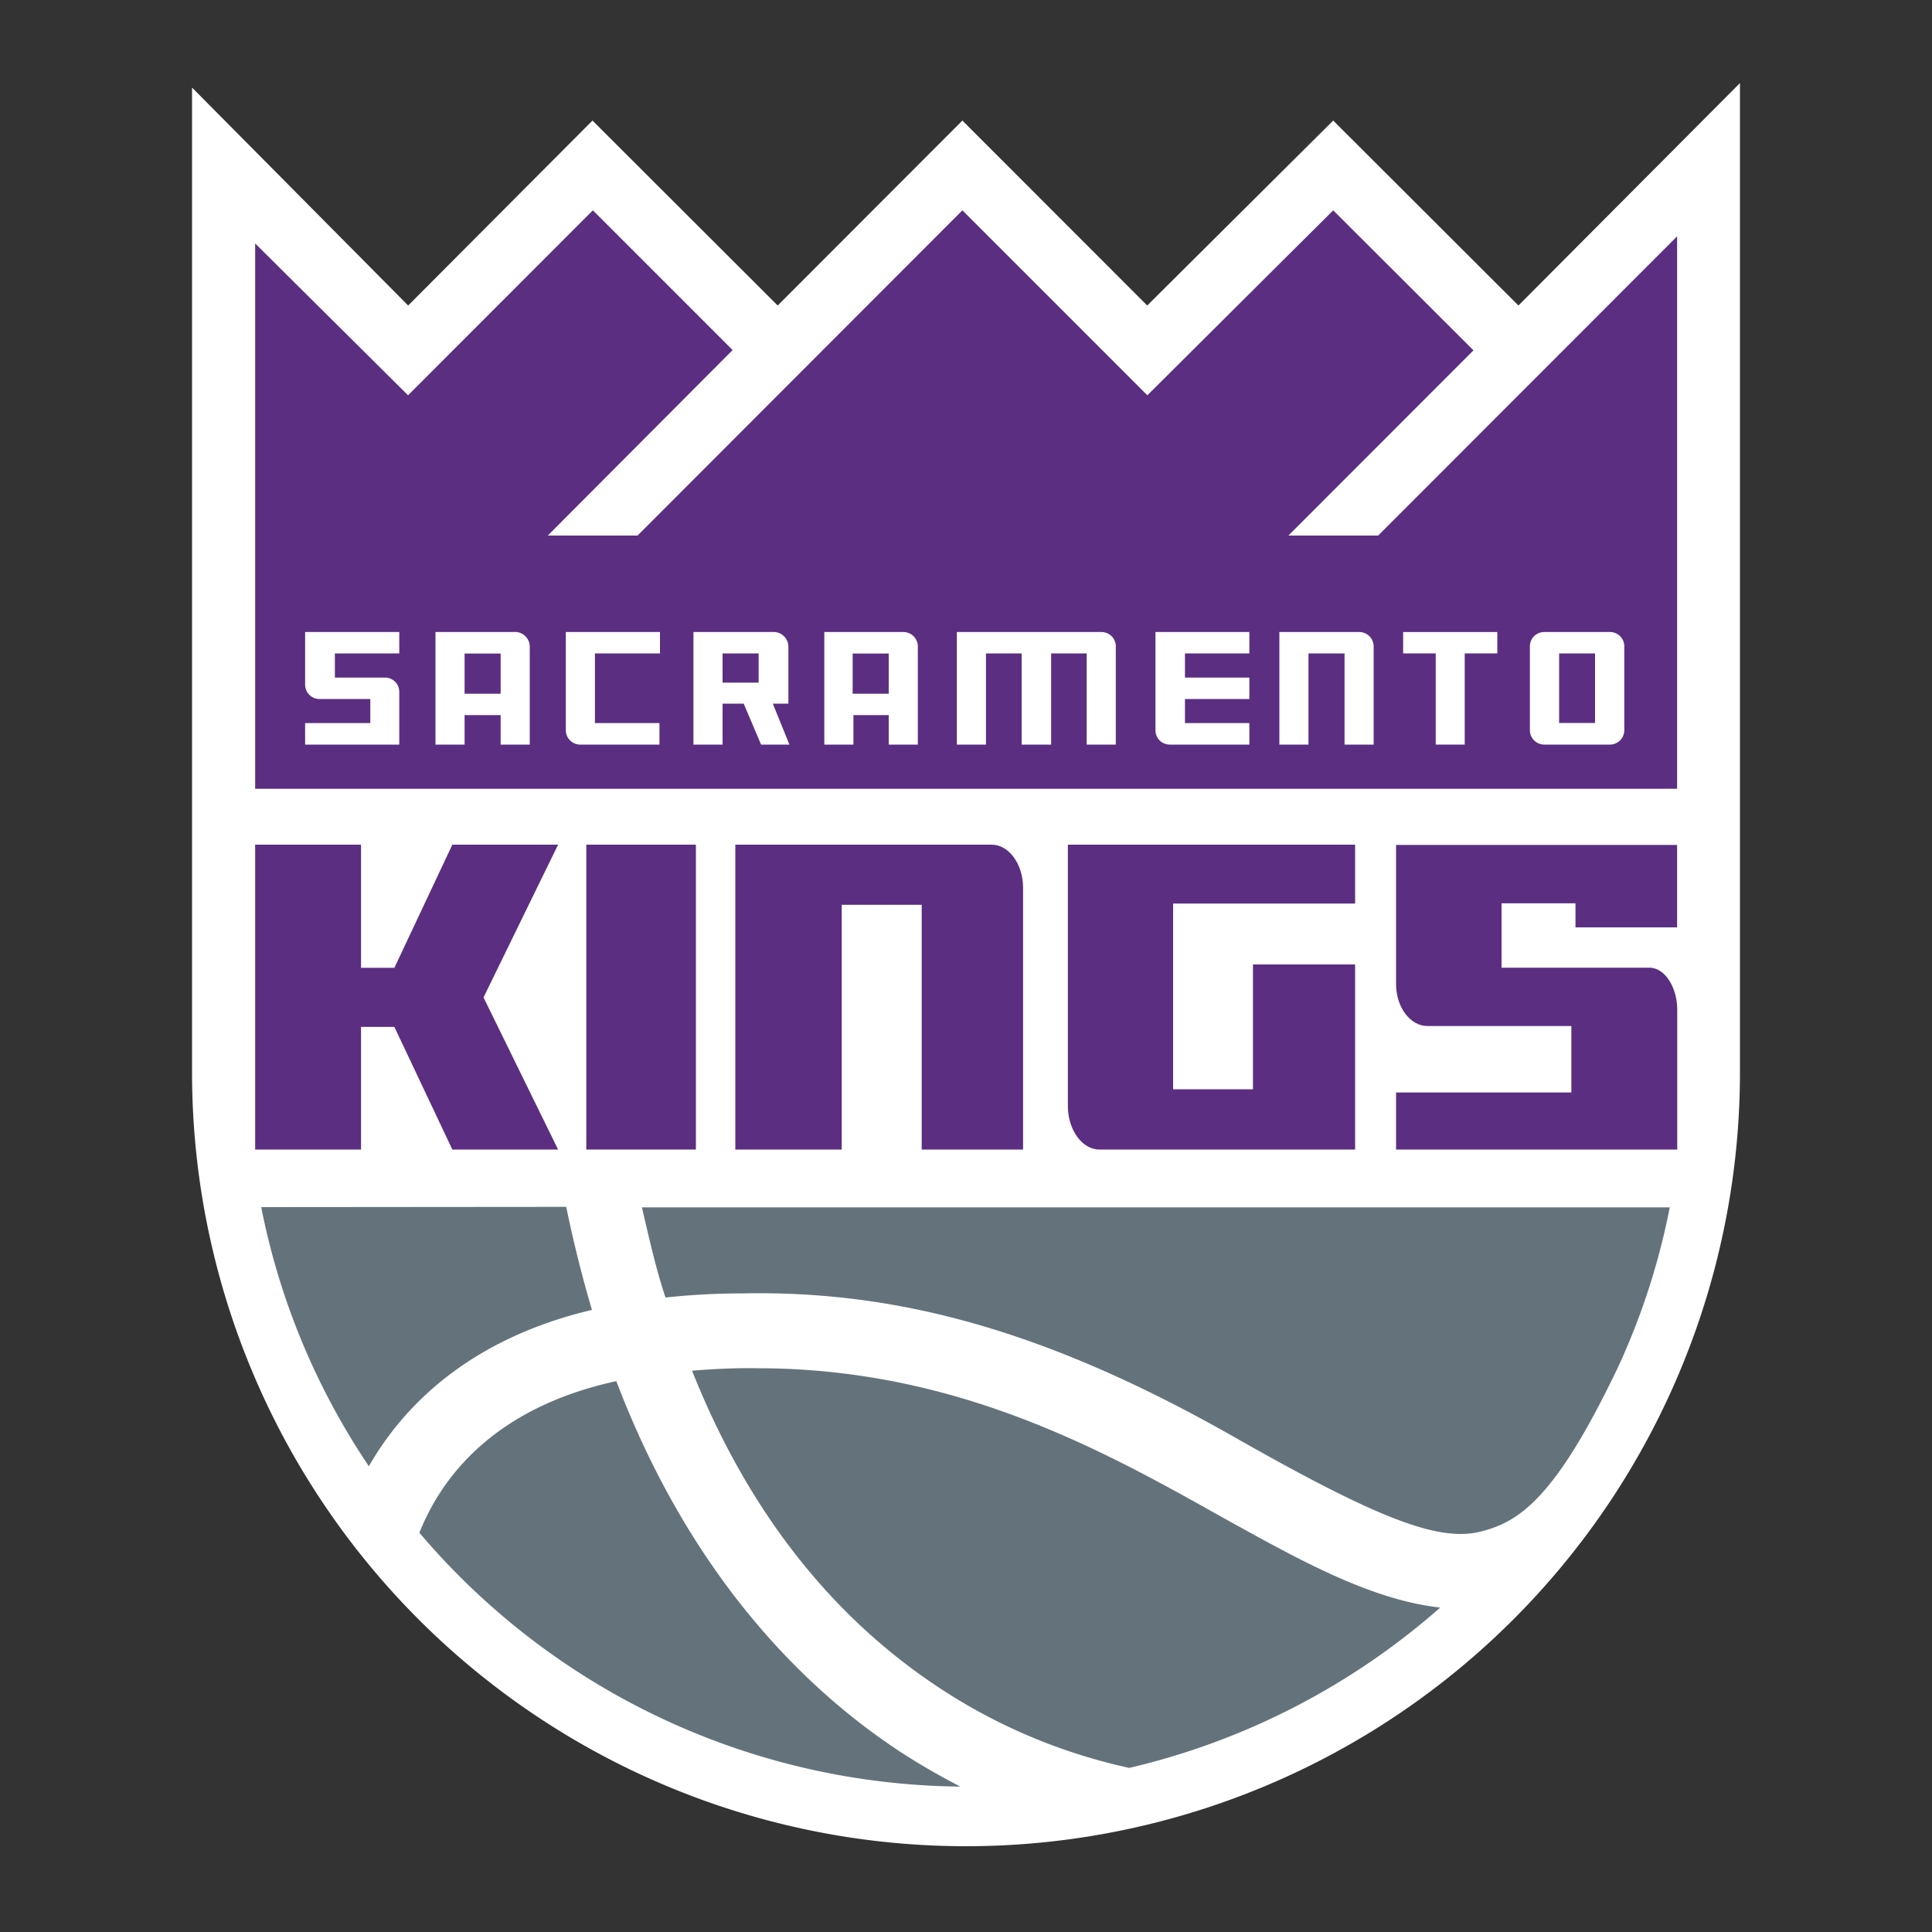 <svg id="Layer_1" data-name="Layer 1" xmlns="http://www.w3.org/2000/svg" viewBox="0 0 150 150"><rect x="0" y="0" width="150" height="150" fill="#333333" stroke="none"/><defs><style>.cls-1{fill:#fff;}.cls-2{fill:#64737b;}.cls-3{fill:#5b2e82;}</style></defs><title>Artboard 1 copy 25</title><path class="cls-1" d="M135.09,6.45l-17.2,17.27L103.51,9.36,89.07,23.72,74.72,9.36,60.38,23.72,46,9.36,31.69,23.72,14.91,6.8V83.25a60.09,60.09,0,1,0,120.18,0Z"/><path class="cls-2" d="M20.28,93.72a55.08,55.08,0,0,0,8.36,20.12c2.5-4.38,7.5-9.82,17.32-12.14-.75-2.52-1.42-5.2-2-8Z"/><path class="cls-2" d="M32.56,119a55.73,55.73,0,0,0,42,19.71c-1.51-.78-3-1.63-4.43-2.55-6.83-4.42-16.22-13-22.28-28.93-9.54,2.08-13.58,7.49-15.29,11.77"/><path class="cls-2" d="M53.73,106.42c4.3,10.82,10.8,19.13,19.33,24.71a43.59,43.59,0,0,0,14.62,6.13,55.77,55.77,0,0,0,24.14-12.45c-5.44-.6-11-3.73-16.91-7-9.19-5.16-20.64-11.58-36.1-11.58C57.14,106.2,55.44,106.28,53.73,106.42Z"/><path class="cls-3" d="M77,65.58H57.09V89.25h8.26v-19h6.21v19h7.87V68.9C79.43,67.1,78.33,65.58,77,65.58Z"/><path class="cls-3" d="M82.91,65.58V85.89c0,1.8,1.09,3.36,2.44,3.36h19.86V74.88H97.28v9.69h-6.2V70.15h14.13V65.58Z"/><polygon class="cls-3" points="35.12 65.58 30.62 75.14 28.03 75.14 28.03 65.58 19.81 65.58 19.81 89.25 28.03 89.25 28.03 79.73 30.62 79.73 35.12 89.25 43.33 89.25 37.54 77.44 43.33 65.58 35.12 65.58"/><rect class="cls-3" x="45.52" y="65.58" width="8.51" height="23.67"/><path class="cls-3" d="M130.21,72v-6.4H108.39V76.4c0,1.8,1.1,3.26,2.44,3.26H122v5.16H108.39v4.43h21.83V78.39c0-1.68-.92-3.26-2.17-3.26H116.58v-5h5.74V72Z"/><polygon class="cls-3" points="107 41.58 100.03 41.58 114.4 27.2 103.51 16.33 89.08 30.69 74.72 16.33 49.5 41.58 42.53 41.58 56.88 27.18 46.03 16.33 31.68 30.69 19.81 18.9 19.81 42.45 19.81 61.24 130.21 61.24 130.21 43.02 130.21 18.35 107 41.58"/><path class="cls-1" d="M43.93,56.69A1.12,1.12,0,0,0,45,57.81h6.2V56.14H46.19V50.73h5.05V49.07H43.93Z"/><path class="cls-1" d="M33.81,49.07v8.74h2.26V55.52h2.8v2.29h2.26V50.18a1.14,1.14,0,0,0-1.24-1.11Zm5.06,4.79h-2.8V50.74h2.8Z"/><path class="cls-1" d="M125,49.07h-5.12a1.11,1.11,0,0,0-1.1,1.11v6.51a1.12,1.12,0,0,0,1.1,1.12H125a1.12,1.12,0,0,0,1.11-1.12V50.18A1.11,1.11,0,0,0,125,49.07m-1.16,7.06h-2.79v-5.4h2.79Z"/><path class="cls-1" d="M23.69,53.16a1.11,1.11,0,0,0,1.11,1.11h3.95v1.87H23.69v1.67H31v-4.1a1.11,1.11,0,0,0-1-1.1H26V50.73H31V49.07H23.69Z"/><path class="cls-1" d="M70.17,49.07H64v8.74h2.26V55.52H69v2.29h2.26V50.18a1.12,1.12,0,0,0-1.12-1.11M69,53.86h-2.8V50.74H69Z"/><polygon class="cls-1" points="108.94 50.73 111.47 50.73 111.47 57.81 113.72 57.81 113.72 50.73 116.25 50.73 116.25 49.07 108.94 49.07 108.94 50.73"/><path class="cls-1" d="M85.52,49.07H74.29v8.74h2.26V50.73h2.77v7.08h2.29V50.73h2.76v7.08h2.26V50.18A1.11,1.11,0,0,0,85.52,49.07Z"/><path class="cls-1" d="M105.53,49.07h-6.2v8.74h2.26V50.73h2.8v7.08h2.26V50.18A1.12,1.12,0,0,0,105.53,49.07Z"/><path class="cls-1" d="M89.71,56.69a1.11,1.11,0,0,0,1.11,1.12H97V56.14H92V54.27H97V52.61H92V50.73H97V49.07H89.71Z"/><path class="cls-1" d="M60,54.63h1.21V50.18a1.15,1.15,0,0,0-1.24-1.11H53.84v8.74H56.1V54.63h1.64l1.35,3.18h2.2ZM58.9,53H56.1V50.73h2.8Z"/><path class="cls-2" d="M57.61,100.42c11.76-.24,23.39,2.71,38.23,11.16,11,6.25,15.79,8.15,19.08,7.34,3-.74,5.85-2.53,10.81-13a54.58,54.58,0,0,0,3.91-12.18H49.84c.56,2.42,1.1,4.82,1.83,7A55.28,55.28,0,0,1,57.61,100.42Z"/></svg>